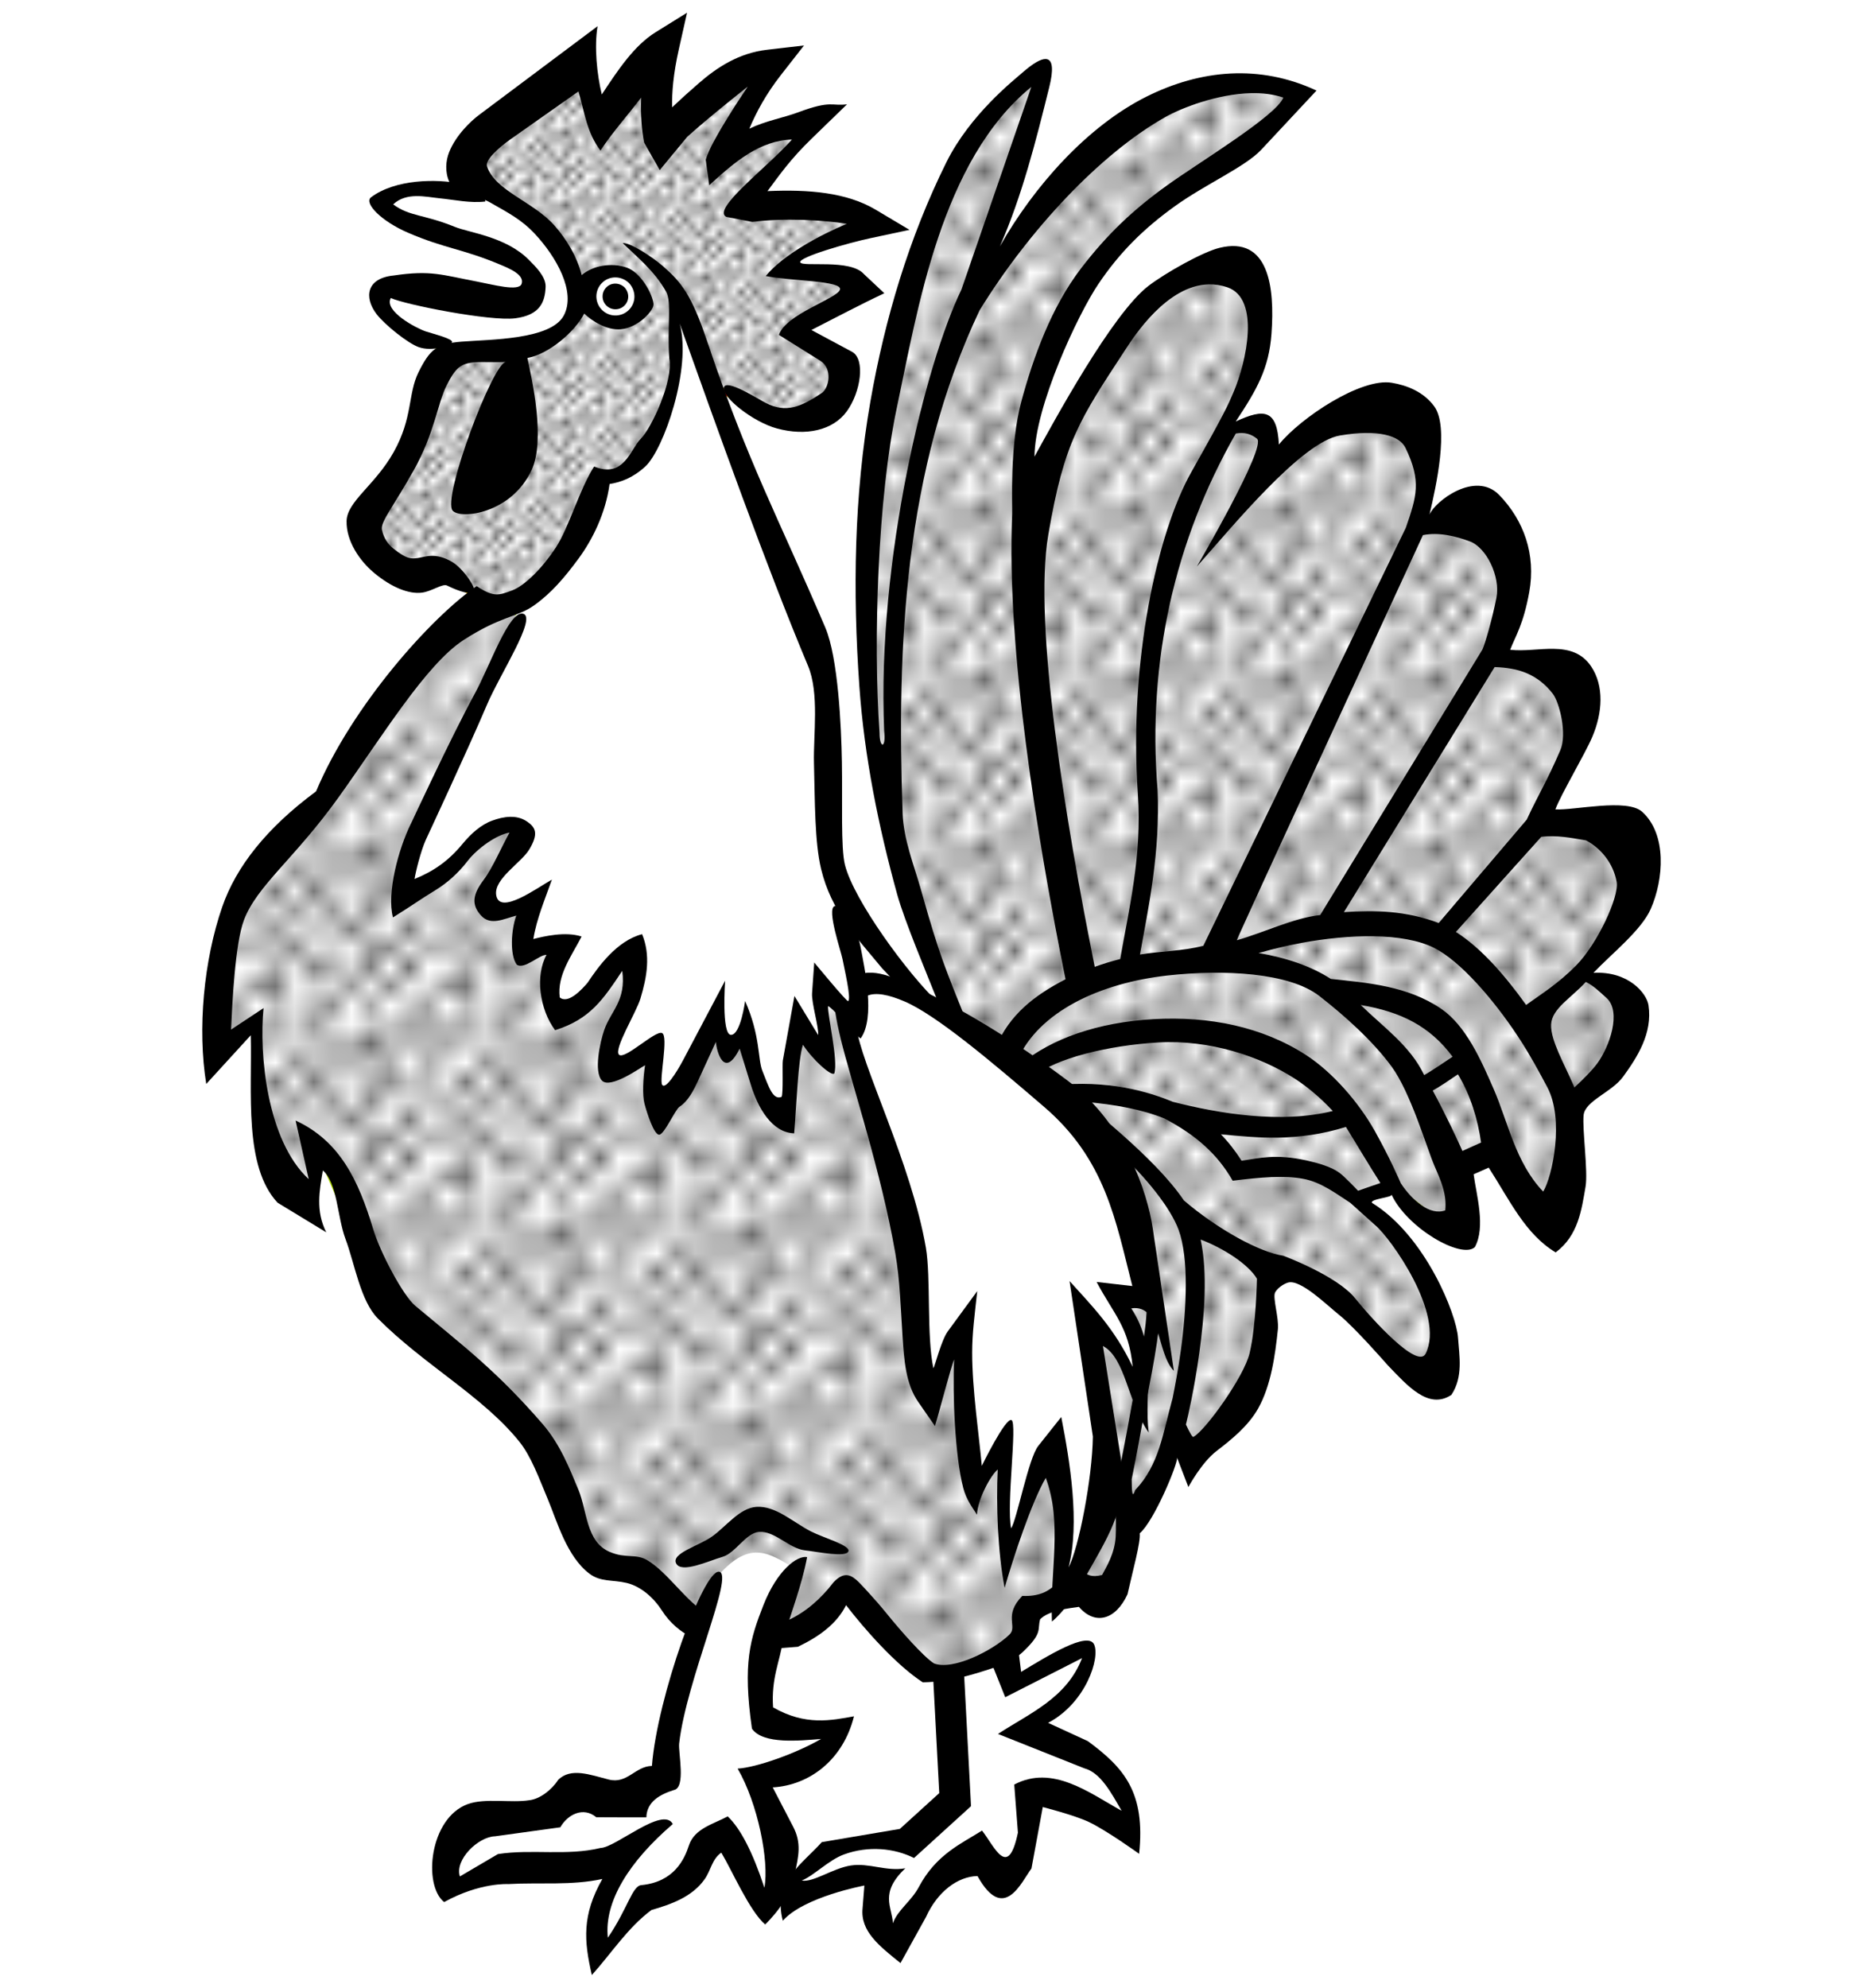 <?xml version="1.0" encoding="UTF-8" standalone="no"?>
<!-- Created with Inkscape (http://www.inkscape.org/) -->

<svg
   xmlns:dc="http://purl.org/dc/elements/1.1/"
   xmlns:cc="http://creativecommons.org/ns#"
   xmlns:rdf="http://www.w3.org/1999/02/22-rdf-syntax-ns#"
   xmlns:svg="http://www.w3.org/2000/svg"
   xmlns="http://www.w3.org/2000/svg"
   xmlns:xlink="http://www.w3.org/1999/xlink"
   xmlns:sodipodi="http://sodipodi.sourceforge.net/DTD/sodipodi-0.dtd"
   xmlns:inkscape="http://www.inkscape.org/namespaces/inkscape"
   width="30mm"
   height="32mm"
   viewBox="0 0 106.299 113.386"
   id="svg2"
   version="1.1"
   inkscape:version="0.91 r13725"
   sodipodi:docname="Hahn2-lineart.svg">
  <title
     id="title4136">cock - lineart</title>
  <defs
     id="defs4">
    <pattern
       inkscape:collect="always"
       xlink:href="#Polkadots-large"
       id="pattern6712"
       patternTransform="matrix(0.861,0,0,0.967,14.142,-1.937)" />
    <pattern
       inkscape:collect="always"
       xlink:href="#Polkadots-large"
       id="pattern6616"
       patternTransform="matrix(0.4,0,0,0.413,7.998,2.819)" />
    <pattern
       inkscape:collect="always"
       xlink:href="#Polkadots-large"
       id="pattern6520"
       patternTransform="matrix(1.088,0,0,1.088,7.998,2.819)" />
    <pattern
       inkscape:stockid="Polka dots, large"
       id="Polkadots-large"
       patternTransform="translate(0,0) scale(10,10)"
       height="10"
       width="10"
       patternUnits="userSpaceOnUse"
       inkscape:collect="always">
      <circle
         id="circle6210"
         r="0.45"
         cy="0.810"
         cx="2.567"
         style="fill:black;stroke:none" />
      <circle
         id="circle6212"
         r="0.45"
         cy="2.33"
         cx="3.048"
         style="fill:black;stroke:none" />
      <circle
         id="circle6214"
         r="0.45"
         cy="2.415"
         cx="4.418"
         style="fill:black;stroke:none" />
      <circle
         id="circle6216"
         r="0.45"
         cy="3.029"
         cx="1.844"
         style="fill:black;stroke:none" />
      <circle
         id="circle6218"
         r="0.45"
         cy="1.363"
         cx="6.08"
         style="fill:black;stroke:none" />
      <circle
         id="circle6220"
         r="0.45"
         cy="4.413"
         cx="5.819"
         style="fill:black;stroke:none" />
      <circle
         id="circle6222"
         r="0.45"
         cy="4.048"
         cx="4.305"
         style="fill:black;stroke:none" />
      <circle
         id="circle6224"
         r="0.45"
         cy="3.045"
         cx="5.541"
         style="fill:black;stroke:none" />
      <circle
         id="circle6226"
         r="0.45"
         cy="5.527"
         cx="4.785"
         style="fill:black;stroke:none" />
      <circle
         id="circle6228"
         r="0.45"
         cy="5.184"
         cx="2.667"
         style="fill:black;stroke:none" />
      <circle
         id="circle6230"
         r="0.45"
         cy="1.448"
         cx="7.965"
         style="fill:black;stroke:none" />
      <circle
         id="circle6232"
         r="0.45"
         cy="5.049"
         cx="7.047"
         style="fill:black;stroke:none" />
      <circle
         id="circle6234"
         r="0.45"
         cy="0.895"
         cx="4.340"
         style="fill:black;stroke:none" />
      <circle
         id="circle6236"
         r="0.45"
         cy="0.340"
         cx="7.125"
         style="fill:black;stroke:none" />
      <circle
         id="circle6238"
         r="0.45"
         cy="1.049"
         cx="9.553"
         style="fill:black;stroke:none" />
      <circle
         id="circle6240"
         r="0.45"
         cy="2.689"
         cx="7.006"
         style="fill:black;stroke:none" />
      <circle
         id="circle6242"
         r="0.45"
         cy="2.689"
         cx="8.909"
         style="fill:black;stroke:none" />
      <circle
         id="circle6244"
         r="0.45"
         cy="4.407"
         cx="9.315"
         style="fill:black;stroke:none" />
      <circle
         id="circle6246"
         r="0.45"
         cy="3.870"
         cx="7.820"
         style="fill:black;stroke:none" />
      <circle
         id="circle6248"
         r="0.45"
         cy="5.948"
         cx="8.270"
         style="fill:black;stroke:none" />
      <circle
         id="circle6250"
         r="0.45"
         cy="7.428"
         cx="7.973"
         style="fill:black;stroke:none" />
      <circle
         id="circle6252"
         r="0.45"
         cy="8.072"
         cx="9.342"
         style="fill:black;stroke:none" />
      <circle
         id="circle6254"
         r="0.45"
         cy="9.315"
         cx="8.206"
         style="fill:black;stroke:none" />
      <circle
         id="circle6256"
         r="0.45"
         cy="9.475"
         cx="9.682"
         style="fill:black;stroke:none" />
      <circle
         id="circle6258"
         r="0.45"
         cy="6.186"
         cx="9.688"
         style="fill:black;stroke:none" />
      <circle
         id="circle6260"
         r="0.45"
         cy="6.296"
         cx="3.379"
         style="fill:black;stroke:none" />
      <circle
         id="circle6262"
         r="0.45"
         cy="8.204"
         cx="2.871"
         style="fill:black;stroke:none" />
      <circle
         id="circle6264"
         r="0.45"
         cy="8.719"
         cx="4.59"
         style="fill:black;stroke:none" />
      <circle
         id="circle6266"
         r="0.45"
         cy="9.671"
         cx="3.181"
         style="fill:black;stroke:none" />
      <circle
         id="circle6268"
         r="0.45"
         cy="7.315"
         cx="5.734"
         style="fill:black;stroke:none" />
      <circle
         id="circle6270"
         r="0.45"
         cy="6.513"
         cx="6.707"
         style="fill:black;stroke:none" />
      <circle
         id="circle6272"
         r="0.45"
         cy="9.670"
         cx="5.730"
         style="fill:black;stroke:none" />
      <circle
         id="circle6274"
         r="0.45"
         cy="8.373"
         cx="6.535"
         style="fill:black;stroke:none" />
      <circle
         id="circle6276"
         r="0.45"
         cy="7.154"
         cx="4.37"
         style="fill:black;stroke:none" />
      <circle
         id="circle6278"
         r="0.45"
         cy="7.25"
         cx="0.622"
         style="fill:black;stroke:none" />
      <circle
         id="circle6280"
         r="0.45"
         cy="5.679"
         cx="0.831"
         style="fill:black;stroke:none" />
      <circle
         id="circle6282"
         r="0.45"
         cy="8.519"
         cx="1.257"
         style="fill:black;stroke:none" />
      <circle
         id="circle6284"
         r="0.45"
         cy="6.877"
         cx="1.989"
         style="fill:black;stroke:none" />
      <circle
         id="circle6286"
         r="0.45"
         cy="3.181"
         cx="0.374"
         style="fill:black;stroke:none" />
      <circle
         id="circle6288"
         r="0.45"
         cy="1.664"
         cx="1.166"
         style="fill:black;stroke:none" />
      <circle
         id="circle6290"
         r="0.45"
         cy="0.093"
         cx="1.151"
         style="fill:black;stroke:none" />
      <circle
         id="circle6292"
         r="0.45"
         cy="10.093"
         cx="1.151"
         style="fill:black;stroke:none" />
      <circle
         id="circle6294"
         r="0.45"
         cy="4.451"
         cx="1.302"
         style="fill:black;stroke:none" />
      <circle
         id="circle6296"
         r="0.45"
         cy="3.763"
         cx="3.047"
         style="fill:black;stroke:none" />
    </pattern>
  </defs>
  <sodipodi:namedview
     id="base"
     pagecolor="#ffffff"
     bordercolor="#666666"
     borderopacity="1.0"
     inkscape:pageopacity="0.0"
     inkscape:pageshadow="2"
     inkscape:zoom="2"
     inkscape:cx="-54.43928"
     inkscape:cy="52.633694"
     inkscape:document-units="mm"
     inkscape:current-layer="layer1"
     showgrid="false"
     inkscape:window-width="2560"
     inkscape:window-height="1331"
     inkscape:window-x="0"
     inkscape:window-y="0"
     inkscape:window-maximized="1"
     borderlayer="true"
     inkscape:snap-global="false"
     fit-margin-top="1"
     fit-margin-right="1"
     fit-margin-bottom="1"
     fit-margin-left="1"
     showguides="false" />
  <g
     inkscape:groupmode="layer"
     id="layer1"
     inkscape:label="Ebene 3"
     transform="translate(-13.5,-0.401)">
    <path
       style="fill:#ffffff;fill-rule:evenodd;stroke:#ff9d00;stroke-width:0.291;stroke-linecap:butt;stroke-linejoin:miter;stroke-miterlimit:4;stroke-dasharray:none;stroke-opacity:1"
       d="m 67.483,95.772 0.177,7.336 -2.21,2.475 c -1.65,-0.538 -3.3,-0.283 -4.95,0.354 -1.015,0.84 -2.075,1.671 -1.945,2.74 1.738,-1.007 3.477,-1.497 5.215,-1.326 -0.765,1.973 0.025,2.91 0.619,3.977 1.098,-1.942 2.125,-3.907 4.596,-5.392 l 1.591,1.945 1.149,-1.326 c 0.455,-1.172 0.446,-2.576 0.442,-3.977 1.793,-0.141 3.809,1.054 5.834,2.298 0.744,-0.793 -0.416,-2.221 -0.972,-3.447 l -5.127,-2.386 2.21,-1.503 c 1.232,-1.09 1.83,-2.18 1.414,-3.27 l -4.508,2.121 -0.177,-1.768 z"
       id="path5029"
       inkscape:connector-curvature="0"
       sodipodi:nodetypes="ccccccccccccccccccc" />
    <path
       style="color:#000000;font-style:normal;font-variant:normal;font-weight:normal;font-stretch:normal;font-size:medium;line-height:normal;font-family:sans-serif;text-indent:0;text-align:start;text-decoration:none;text-decoration-line:none;text-decoration-style:solid;text-decoration-color:#000000;letter-spacing:normal;word-spacing:normal;text-transform:none;direction:ltr;block-progression:tb;writing-mode:lr-tb;baseline-shift:baseline;text-anchor:start;white-space:normal;clip-rule:nonzero;display:inline;overflow:visible;visibility:visible;opacity:1;isolation:auto;mix-blend-mode:normal;color-interpolation:sRGB;color-interpolation-filters:linearRGB;solid-color:#000000;solid-opacity:1;fill:#000000;fill-opacity:1;fill-rule:evenodd;stroke:none;stroke-width:1.772;stroke-linecap:butt;stroke-linejoin:miter;stroke-miterlimit:4;stroke-dasharray:none;stroke-dashoffset:0;stroke-opacity:1;color-rendering:auto;image-rendering:auto;shape-rendering:auto;text-rendering:auto;enable-background:accumulate"
       d="m 71.763,95.77 -0.193,-1.543 -1.645,0.658 0.932,2.33 4.383,-2.232 c -0.878,2.285 -2.981,3.139 -4.799,4.326 l 4.922,1.959 c 0.934,0.251 1.523,1.366 2.135,2.424 -1.852,-1.024 -3.935,-2.649 -6.127,-1.496 l 0.209,2.744 c -0.563,2.699 -1.326,0.806 -2.047,-0.119 -1.16,0.737 -2.616,1.349 -3.609,3.224 -0.422,0.797 -1.215,1.314 -1.475,2.062 -0.057,-0.957 -0.777,-1.716 0.705,-3.135 -1.091,0.193 -2.057,-0.318 -3.102,-0.16 -1.036,0.157 -2.153,0.984 -2.806,0.86 0.691,-0.277 1.529,-1.165 2.401,-1.486 1.403,-0.516 2.894,-0.36 4.005,0.2 l 3.252,-2.957 -0.396,-7.545 -1.77,0.094 0.354,6.705 -2.248,2.043 -4.453,0.754 c -1.144,1.275 -2.806,2.267 -2.225,4.482 1.221,-1.373 4.654,-2.006 4.654,-2.006 l -0.104,1.309 c -0.126,1.308 0.957,2.141 2.164,3.115 l 1.457,-2.633 c 0.651,-1.434 1.8,-2.309 2.938,-2.332 1.511,2.724 2.513,0.314 3.078,-0.43 l 0.646,-3.506 c 0,0 1.78,0.455 2.607,0.842 1.032,0.483 2.891,1.826 2.891,1.826 0.365,-3.506 -0.855,-4.901 -2.928,-6.428 l -2.266,-1.043 c 2.153,-1.129 2.986,-3.718 2.622,-4.476 -0.364,-0.758 -2.635,0.646 -4.163,1.57 z"
       id="path5021"
       inkscape:connector-curvature="0"
       sodipodi:nodetypes="cccccccccccsccscscccccccccccccccsccccc" />
    <path
       style="fill:#ffffff;fill-rule:evenodd;stroke:#aad400;stroke-width:0.291;stroke-linecap:butt;stroke-linejoin:miter;stroke-miterlimit:4;stroke-dasharray:none;stroke-opacity:1"
       d="m 51.927,17.46 c 0.594,3.663 -0.288,4.375 -0.53,6.364 -0.66,1.931 -1.514,3.64 -3.801,3.712 l -2.475,5.568 -6.541,3.27 -7.336,10.43 -5.038,6.452 -0.53,7.425 2.386,-1.856 c 0.035,4.222 0.319,7.003 1.061,8.397 l 1.945,2.121 0.53,-3.536 c 1.449,1.403 2.35,2.988 2.386,4.861 l 1.945,5.038 c 3.103,2.362 6.728,3.993 8.75,7.867 l 2.475,5.834 2.828,0.795 4.419,3.447 4.243,0.177 2.917,-2.652 4.419,4.508 2.563,-0.088 c 2.933,-0.864 4.313,-1.935 3.712,-3.27 2.835,-1.5 3.242,-0.918 4.596,-1.149 l 0.972,-3.977 2.74,-4.861 1.061,1.149 3.005,-3.801 c 1.001,-1.968 1.26,-4.491 1.326,-7.159 1.326,0.377 2.652,0.579 3.977,1.856 l 5.127,5.215 1.061,-2.563 -2.475,-5.834 -2.828,-2.386 2.21,-0.707 3.889,3.005 -0.265,-4.508 2.652,-0.354 2.74,4.596 c 0.681,-2.063 1.434,-3.408 0.972,-7.071 l 3.005,-3.094 -0.088,-3.712 -2.121,-1.061 c 2.37,-2.127 3.21,-4.445 3.712,-6.806 -2.003,-2.574 -4.007,-1.774 -6.01,-1.945 1.085,-2.244 2.595,-4.428 2.121,-6.894 -0.561,-2.66 -3.21,-1.84 -5.038,-2.386 1.379,-2.06 0.617,-4.807 0.354,-7.336 L 94.176,30.187 c 1.215,-3.496 0.419,-4.31 0.354,-6.099 -3.355,-1.7 -5.977,0.084 -8.397,2.828 l -0.53,-2.121 -2.121,0 1.945,-5.745 c 0.003,-3.024 -0.863,-3.616 -2.033,-3.359 -4.029,0.043 -4.534,2.649 -6.187,4.419 -3.062,3.43 -4.046,6.399 -5.038,9.369 -0.379,-0.954 -0.575,-2.427 0.442,-7.336 l 3.094,-6.187 c 2.135,-2.882 5.18,-5.037 8.485,-6.983 L 87.724,5.615 82.774,5.174 C 77.399,6.548 73.135,11.258 69.162,16.841 L 72.786,4.466 c -2.843,2.038 -4.15,4.269 -5.127,6.541 -2.492,4.557 -3.053,8.837 -3.977,13.17 L 62.71,38.231 c 0.76,6.392 1.867,12.161 3.801,16.44 l 1.414,4.066 -4.154,-3.712 c -1.704,-1.712 -2.715,-3.886 -3.005,-6.541 l 0,-9.369 z"
       id="path5025"
       inkscape:connector-curvature="0"
       sodipodi:nodetypes="ccccccccccccccccccccccccccccccccccccccccccccccccccccccccccccccccccccccccc" />
    <path
       style="fill:url(#pattern6712);fill-opacity:1;fill-rule:evenodd;stroke:#aad400;stroke-width:0.291;stroke-linecap:butt;stroke-linejoin:miter;stroke-miterlimit:4;stroke-dasharray:none;stroke-opacity:1"
       d="m 67.875,58.331 c -2.516,-5.991 -3.573,-10.685 -4.625,-15.375 -0.625,-6.833 -0.417,-13.333 0.625,-19.5 0.249,-5.285 2.853,-10.373 5,-15.5 l 4,-3.75 c -0.186,3.984 -2.374,8.468 -3.75,12.75 l 7.125,-8.625 c 1.869,-1.235 3.561,-2.568 6.875,-3 1.608,-0.414 3.055,-0.026 4.5,0.375 -1.021,1.569 -2.629,2.747 -4.125,4 -3.29,1.477 -5.19,3.55 -7.375,5.5 -4.761,6.606 -3.743,10.115 -4.125,14.375 l 4.625,-8.875 4.125,-4.5 c 1.188,-0.622 2.363,-1.299 3.875,-0.625 0.947,1.946 0.683,3.2 0.5,4.5 l -1.75,4.75 2.125,-0.125 0.375,1.875 5.625,-3.375 c 1.675,-0.47 2.866,0.097 3.375,2.125 -0.084,1.956 -0.133,4.155 -0.375,5 1.624,-0.615 3.077,-0.957 3.875,-0.25 2.817,2.976 1.208,5.375 0.375,7.875 1.627,0.185 3.215,0.052 5,1.5 0.686,1.509 -0.396,2.765 -0.75,4.125 l -1.5,3.75 c 1.583,0.273 3.167,-0.626 4.75,1.125 1.063,1.247 0.651,2.284 0.625,3.375 l -3.25,4.375 c 1.383,-0.05 2.197,0.469 2.75,1.25 0.699,2.924 -0.492,3.012 -1,4.125 l -2.25,1.75 -0.75,7.375 -3.25,-4.5 -2.375,0.875 0.5,3.625 c -0.948,-0.103 -1.713,0.401 -3.125,-1.25 l -1.25,-1.375 -1.75,0.75 3.25,3.5 c 1.282,2.633 1.623,4.862 1.75,7 l -1.875,-0.75 -4.375,-4.25 -4.125,-1.875 c 0.238,3.321 -0.197,5.97 -1.125,8.125 l -3.25,3.125 -0.812,-1.188 -2.562,5.062 -1,3.875 -2.625,-0.625 2.125,-4.875 c 0.063,-3.086 -0.072,-6.337 -1,-10.25 1.125,0.35 2.25,2.433 2.875,3.938 0.426,-1.416 0.306,-2.512 -1.062,-5.312 0.761,-0.08 1.812,-0.375 1.812,-0.375 l -2.625,-8.375 z"
       id="path6620"
       inkscape:connector-curvature="0"
       sodipodi:nodetypes="cccccccccccccccccccccccccccccccccccccccccccccccccccccccccc" />
    <path
       style="fill:url(#pattern6520);fill-opacity:1;fill-rule:evenodd;stroke:#aad400;stroke-width:0.291;stroke-linecap:butt;stroke-linejoin:miter;stroke-miterlimit:4;stroke-dasharray:none;stroke-opacity:1"
       d="m 42.748,34.368 -5.75,3.875 -5.125,7.875 -5.375,6.5 -0.875,8.125 2.5,-2 c -0.226,6.063 1.199,8.951 3.125,10.875 l 0.375,-3.75 3.375,7.875 9.125,8.625 3,7.312 3.375,0.562 2.5,3 5.75,0.625 3.25,-2.75 4.375,4.625 c 1.867,0.064 3.802,-0.246 6,-2 l -0.125,-1.875 1.688,-0.375 c 0.044,-2.792 0.497,-5.583 -0.438,-8.375 l -2.625,6.062 -0.125,-6.375 -1.625,2.688 -0.75,-9.125 -2,3.75 -1.625,-12.125 -3.125,-10 -1.375,-1.375 0.5,4.125 -1.75,-1.75 -0.875,5.5 c -1.331,-1.113 -1.639,-3.078 -2,-5 -1.003,0.762 -1.552,-0.069 -2.25,-0.375 l -2.875,4.875 -0.375,-3.625 -2.375,1.25 0.375,-2.75 c 1.667,-2.659 0.82,-3.055 1,-4.375 -1.375,1.583 -2.75,3.258 -4.125,3.875 -0.895,-0.896 -0.457,-2.533 0.125,-4.25 l -2.125,0.625 0.125,-2.875 c -0.833,0.503 -1.667,0.895 -2.5,0.25 0.402,-1.229 0.684,-2.413 2.375,-4.125 l -1.125,-0.75 c -2.426,1.991 -4.873,4.008 -6,4.375 0.249,-1.853 0.878,-3.897 2.125,-6.25 l 4.625,-9.625 z"
       id="path5039"
       inkscape:connector-curvature="0"
       sodipodi:nodetypes="ccccccccccccccccccccccccccccccccccccccccccccccccc" />
    <path
       style="fill:#ffffff;fill-rule:evenodd;stroke:#ffcc00;stroke-width:0.291;stroke-linecap:butt;stroke-linejoin:miter;stroke-miterlimit:4;stroke-dasharray:none;stroke-opacity:1"
       d="m 39.11,20.553 c -1.481,3.465 -2.271,7.506 -5.038,9.899 0.556,1.745 1.42,2.875 2.917,2.74 1.444,-0.19 2.887,0.547 4.331,1.768 1.09,0.288 2.18,-0.549 3.27,-1.414 1.047,-1.816 2.708,-2.099 2.917,-6.01 0.74,-0.021 1.423,0.3 2.386,-1.061 1.38,-1.722 1.915,-3.612 2.121,-5.568 0.105,-1.267 -0.057,-2.534 -0.177,-3.801 l 2.21,5.127 c 1.417,0.786 2.582,2.247 4.861,2.386 1.328,-0.662 3.139,-0.704 2.917,-3.359 l -2.917,-1.856 4.154,-2.563 C 61.952,16.383 60.426,16.097 57.937,15.869 c 1.827,-1.678 3.653,-2.109 5.48,-2.917 -2.619,-1.306 -5.038,-1.207 -7.425,-0.884 1.355,-1.679 1.588,-1.675 4.066,-5.038 l -5.303,2.033 2.563,-5.303 -5.834,4.596 -0.53,-4.596 -3.359,3.27 -0.884,-2.917 -6.718,4.685 0.442,1.679 4.508,3.359 c 0.689,1.049 1.225,2.252 1.679,3.536 -0.741,2.514 -1.987,2.499 -3.182,2.74 z"
       id="path5031"
       inkscape:connector-curvature="0"
       sodipodi:nodetypes="cccccccccccccccccccccccccccccc" />
    <path
       style="fill:url(#pattern6616);fill-opacity:1;fill-rule:evenodd;stroke:#ff0000;stroke-width:0.291;stroke-linecap:butt;stroke-linejoin:miter;stroke-miterlimit:4;stroke-dasharray:none;stroke-opacity:1"
       d="m 38.81,20.806 -2,5.687 -2.625,4.25 2.688,2.562 2,-0.375 2.812,2.125 2.75,-1.188 c 1.728,-1.55 2.43,-3.954 3.187,-6.312 0.854,0.405 1.708,-0.324 2.562,-0.875 0.744,-1.488 1.459,-3.02 1.875,-5 l -0.062,-4.75 2.187,5.75 1.5,0.312 2.5,1.562 2.625,-0.875 0.75,-2.75 -2.75,-1.688 4.375,-2.312 -2.625,-1 -2.625,-0.062 c 1.508,-1.498 3.517,-2.246 5.687,-2.75 -2.431,-0.709 -4.845,-1.541 -7.437,-1.125 l 4,-4.625 -5.5,1.687 2.875,-5 C 54.399,4.692 52.982,6.685 51.248,8.431 l 0,-5.187 -3.438,4.125 -1.562,-3.375 -6.375,5.687 2.375,2.187 c 1.541,0.5 2.49,1.593 3.375,2.75 l 0.812,3.187 c -0.228,0.672 -0.749,2 -2.437,2.438 z"
       id="path6524"
       inkscape:connector-curvature="0"
       sodipodi:nodetypes="ccccccccccccccccccccccccccccccccccc" />
    <path
       style="color:#000000;font-style:normal;font-variant:normal;font-weight:normal;font-stretch:normal;font-size:medium;line-height:normal;font-family:sans-serif;text-indent:0;text-align:start;text-decoration:none;text-decoration-line:none;text-decoration-style:solid;text-decoration-color:#000000;letter-spacing:normal;word-spacing:normal;text-transform:none;direction:ltr;block-progression:tb;writing-mode:lr-tb;baseline-shift:baseline;text-anchor:start;white-space:normal;clip-rule:nonzero;display:inline;overflow:visible;visibility:visible;opacity:1;isolation:auto;mix-blend-mode:normal;color-interpolation:sRGB;color-interpolation-filters:linearRGB;solid-color:#000000;solid-opacity:1;fill:#000000;fill-opacity:1;fill-rule:evenodd;stroke:none;stroke-width:1.772;stroke-linecap:butt;stroke-linejoin:miter;stroke-miterlimit:4;stroke-dasharray:none;stroke-dashoffset:0;stroke-opacity:1;color-rendering:auto;image-rendering:auto;shape-rendering:auto;text-rendering:auto;enable-background:accumulate"
       d="m 63.013,55.887 c -0.621,0.038 -1.155,0.264 -1.531,0.596 -0.376,0.332 -0.612,0.717 -0.004,3.211 0.608,2.494 2.298,7.534 3.104,12.176 0.27,1.557 0.313,3.198 0.41,4.672 0.097,1.474 0.183,2.795 0.902,3.832 l 0.951,1.371 c 0.21,-0.651 0.907,-3.366 1.099,-3.799 -0.102,1.952 0.044,5.516 0.516,7.326 0.177,0.678 0.495,1.073 0.783,1.529 0.052,-0.91 0.786,-2.246 1.186,-2.578 -0.099,2.009 9.9e-4,4.734 0.393,6.75 0.502,-1.727 1.513,-4.827 2.348,-6.272 0.961,2.611 0.232,5.27 0.351,8.196 0.609,-0.498 1.305,-1.446 1.81,-2.364 1.073,-1.952 2.257,-3.632 2.28,-5.96 l -1.181,-7.396 c 1.314,0.715 1.409,3.25 2.614,4.94 -0.298,-2.264 0.553,-4.759 -0.997,-7.083 1.733,-0.262 1.445,2.581 2.433,3.562 L 79.271,70.453 C 78.972,68.439 77.694,64.496 74.404,62.034 71.154,59.603 68.229,57.811 65.054,56.411 64.298,56.077 63.631,55.85 63.013,55.887 Z m 2.1,1.639 c 1.823,0.788 4.903,3.386 7.963,6.014 3.505,3.009 4.077,6.47 5.033,10.22 l -2.038,-0.233 c 0.974,1.842 1.843,2.564 2.057,4.841 -1.038,-2.197 -2.336,-3.488 -3.601,-4.893 l 1.33,8.867 c -0.03,2.37 -0.811,6.394 -1.389,7.468 0.662,-2.507 0.077,-6.074 -0.415,-8.581 l -1.311,1.65 c -0.563,0.709 -1.215,4.194 -1.55,4.704 -0.28,-1.377 0.364,-5.998 0.025,-6.176 -0.339,-0.179 -1.697,2.61 -1.697,2.61 -0.155,-1.716 -0.553,-4.382 -0.55,-6.469 0.002,-1.113 0.135,-2.086 0.29,-3.5 l -1.682,2.298 c -0.367,0.502 -0.734,1.979 -0.82,2.104 C 66.363,76.635 66.62,73.262 66.328,71.567 65.494,66.728 62.572,61.003 62.371,58.984 c -0.201,-2.019 0.919,-2.245 2.742,-1.457 z"
       id="path4328"
       inkscape:connector-curvature="0"
       sodipodi:nodetypes="ssssssccscccccscccccsssssscccccccsczcscscsss" />
    <path
       style="fill:#ffffff;fill-rule:evenodd;stroke:none;stroke-width:0.291;stroke-linecap:butt;stroke-linejoin:miter;stroke-miterlimit:4;stroke-dasharray:none;stroke-opacity:1"
       d="m 47.596,27.536 c -0.925,2.204 -0.536,3.656 -4.508,7.601 -2.344,5.564 -5.332,10.639 -6.629,16.308 l 2.652,-1.547 2.917,-2.563 c 0.989,0.164 1.918,0.354 1.061,1.326 l -1.856,2.652 0.619,1.149 2.033,-0.53 -0.442,2.917 2.21,-0.619 c -1.027,1.599 -0.887,2.658 -0.265,4.022 1.355,-0.047 2.867,-2.119 4.331,-3.58 -0.157,1.149 0.085,2.298 -0.707,3.447 l -0.884,3.005 c 0.833,0.165 1.701,0.008 2.652,-0.884 0.053,1.118 -0.536,2.796 0.354,3.182 1.185,-0.481 2.19,-3.121 3.27,-4.861 l 0.53,1.591 1.237,-0.795 c 0.303,1.764 0.274,3.657 2.033,4.861 0.559,-1.269 0.589,-3.594 0.884,-5.392 l 1.679,2.033 -0.442,-4.596 2.121,2.74 c 0.523,-2.837 -0.803,-5.488 -1.326,-8.22 l -0.707,-12.286 -8.397,-21.655 0,3.977 c -0.151,1.882 -0.71,3.356 -1.326,4.773 -0.654,1.529 -1.734,2.064 -3.094,1.945 z"
       id="path6522"
       inkscape:connector-curvature="0"
       sodipodi:nodetypes="ccccccccccccccccccccccccccccccc" />
    <path
       style="color:#000000;font-style:normal;font-variant:normal;font-weight:normal;font-stretch:normal;font-size:medium;line-height:normal;font-family:sans-serif;text-indent:0;text-align:start;text-decoration:none;text-decoration-line:none;text-decoration-style:solid;text-decoration-color:#000000;letter-spacing:normal;word-spacing:normal;text-transform:none;direction:ltr;block-progression:tb;writing-mode:lr-tb;baseline-shift:baseline;text-anchor:start;white-space:normal;clip-rule:nonzero;display:inline;overflow:visible;visibility:visible;opacity:1;isolation:auto;mix-blend-mode:normal;color-interpolation:sRGB;color-interpolation-filters:linearRGB;solid-color:#000000;solid-opacity:1;fill:#000000;fill-opacity:1;fill-rule:evenodd;stroke:none;stroke-width:2.126;stroke-linecap:butt;stroke-linejoin:miter;stroke-miterlimit:4;stroke-dasharray:none;stroke-dashoffset:0;stroke-opacity:1;color-rendering:auto;image-rendering:auto;shape-rendering:auto;text-rendering:auto;enable-background:accumulate"
       d="M 73.162,3.766 C 72.892,3.76 72.453,3.999 71.789,4.585 71.349,4.973 68.853,6.935 67.503,9.649 65.37,13.94 63.985,18.605 63.166,23.286 c -0.939,5.369 -1.014,10.874 -0.633,16.258 0.285,4.035 1.093,8.016 2.158,11.875 0.414,1.498 1.688,4.526 2.352,6.189 -1.749,-1.654 -4.823,-5.849 -5.332,-7.871 -0.244,-0.969 -0.136,-3.606 -0.174,-5.871 -0.034,-2.022 -0.216,-5.954 -0.949,-7.672 -2.697,-6.32 -4.414,-9.39 -6.77,-16.42 l 0.021,0.066 c -0.887,-2.639 -1.471,-3.342 -2.494,-4.24 -0.626,-0.55 -1.898,-1.375 -2.316,-1.332 0.814,0.787 1.806,1.577 2.48,2.773 0.325,0.577 0.054,2.09 0.178,3.805 0.243,1.288 -1.021,3.982 -1.623,4.58 -0.602,0.598 -0.946,2.281 -2.664,1.588 -0.844,1.307 -1.431,3.472 -2.186,4.621 -0.754,1.149 -1.753,2.171 -2.506,2.451 -0.753,0.28 -1.055,0.387 -2.012,-0.252 -2.582,1.767 -7.106,6.814 -9.162,11.709 -2.834,2.096 -4.564,4.303 -5.355,6.59 -1.055,3.05 -1.42,6.964 -0.91,10.1 l 2.539,-2.779 c 0.078,3.281 -0.403,7.481 1.529,9.551 l 2.777,1.689 c -0.615,-1.231 -0.388,-2.377 -0.193,-3.527 0.838,0.713 0.809,2.619 1.294,3.914 0.524,1.399 0.848,3.526 1.843,4.528 2.64,2.657 5.993,4.435 8.08,7.035 0.658,0.82 1.094,2.017 1.623,3.285 0.529,1.268 1.08,3.266 2.373,4.24 0.638,0.481 1.308,0.335 2.119,0.526 0.811,0.191 1.554,0.852 2.009,1.566 1.847,2.898 6.023,2.183 7.765,2.076 1.202,-0.576 2.21,-1.299 2.748,-2.373 1.082,1.405 2.859,3.413 4.375,4.4 0.845,-0.009 1.861,-0.161 2.9,-0.469 1.191,-0.352 2.181,-0.665 2.82,-1.271 1.152,-1.093 0.807,-1.269 0.979,-1.857 0.504,-0.515 1.703,-0.63 2.211,-0.707 0.911,1.061 2.09,0.765 2.773,-0.719 0.309,-1.379 0.756,-2.975 0.697,-3.475 0.821,-0.696 2.167,-3.941 2.133,-4.312 l 0.643,1.672 c 0,0 0.748,-1.395 1.6,-2.049 0.852,-0.654 1.821,-1.432 2.387,-2.443 0.728,-1.301 0.967,-3.023 1.121,-4.51 0.067,-0.647 -0.311,-1.804 -0.158,-2.1 0.109,-0.21 0.437,-0.473 0.734,-0.561 0.714,-0.211 2.228,1.293 2.902,1.828 0.878,0.696 2.768,2.861 2.768,2.861 l 0.018,0.02 0.018,0.02 c 1.107,1.147 2.305,2.542 3.617,1.678 0.682,-1.031 0.453,-2.212 0.379,-3.268 -0.094,-1.346 -1.868,-5.815 -4.902,-7.684 -0.159,-0.231 1.227,-0.311 1.105,-0.482 0.884,1.918 4.005,3.71 4.756,3.004 0.635,-1.149 0.083,-2.996 -0.068,-4.154 l 0.861,-0.381 c 1.196,1.856 2.085,3.799 3.82,4.836 1.289,-0.959 1.477,-2.427 1.705,-3.75 0.15,-0.871 -0.193,-3.26 -0.111,-4.078 0.082,-0.818 1.614,-1.308 2.258,-2.199 0.786,-1.087 1.689,-2.461 1.443,-4.074 -0.103,-0.679 -1.139,-1.953 -3.141,-1.846 1.029,-1.08 2.732,-2.424 3.268,-3.639 0.747,-1.695 0.934,-4.259 -0.486,-5.547 -0.864,-0.783 -3.872,-0.075 -4.953,-0.137 0.326,-0.874 1.67,-3.119 2.1,-4.121 0.602,-1.406 0.679,-2.925 -0.053,-4.025 -1.07,-1.609 -3.081,-0.769 -4.627,-0.961 0.309,-0.792 0.754,-1.438 1.09,-3.293 0.387,-2.141 -0.312,-4.084 -1.709,-5.529 -1.372,-1.419 -3.676,0.357 -3.984,1.115 0.38,-1.617 1.131,-5.009 0.27,-6.178 -0.609,-0.827 -1.545,-1.197 -2.424,-1.344 -1.751,-0.293 -5.189,1.986 -6.438,3.523 -0.106,-1.989 -0.808,-2.081 -2.463,-1.314 1.208,-1.822 1.893,-3.021 2.039,-4.998 0.199,-2.695 -0.166,-5.593 -2.963,-4.908 -0.961,0.235 -3.07,1.419 -4.049,2.166 -2.089,1.594 -5.44,7.811 -6.51,9.744 0.016,-2.859 2.472,-8.102 3.633,-9.828 1.233,-1.834 2.598,-3.174 4.354,-4.441 1.756,-1.267 4.034,-2.255 4.949,-3.234 L 88.617,5.567 C 85.383,4.058 82.018,4.369 78.933,5.905 75.548,7.59 72.5,11.017 70.552,14.452 71.813,11.579 72.601,8.471 73.373,5.354 73.593,4.465 73.611,3.776 73.162,3.766 Z M 72.347,5.358 68.355,16.925 c -2.032,4.166 -4.826,15.398 -4.406,25.16 0.122,1.02 -0.261,1.039 -0.264,0.121 C 63.313,36.943 63.583,28.793 64.666,23.684 65.867,18.016 67.201,9.55 72.347,5.358 Z M 84.882,5.716 c 0.643,-0.015 1.273,0.057 1.844,0.252 -0.428,1.06 -4.823,3.698 -6.684,5.041 -1.869,1.349 -3.357,2.737 -4.865,4.707 -1.678,2.191 -2.713,5.043 -3.396,7.564 -0.687,2.534 -0.506,5.916 -0.529,6.453 -0.337,7.748 1.453,18.638 3.045,26.527 -1.805,0.935 -3.189,2.021 -3.969,3.85 l 1.211,0.805 c 1.199,-2.814 4.746,-4.439 8.541,-4.865 3.28,-0.368 6.995,-0.164 8.703,1.168 1.454,1.133 3.052,2.563 4.127,4.033 1.072,1.466 2.008,4.649 2.416,5.6 0.408,0.951 0.73,1.662 0.638,2.593 -0.88,0.318 -1.895,-0.575 -2.537,-1.547 -0.025,-0.059 -0.605,-1.417 -1.496,-3.004 -0.911,-1.621 -2.409,-3.335 -3.893,-4.299 -2.508,-1.629 -5.554,-2.24 -8.723,-2.059 -3.169,0.181 -5.829,1.115 -7.566,2.562 l 0.789,0.674 c 1.18,-0.983 4.16,-1.74 7.064,-1.906 2.904,-0.166 5.801,0.78 7.814,2.088 0.581,0.378 1.392,1.017 2.129,1.822 -2.944,0.731 -6.448,0.16 -9.129,-0.525 -0.023,-0.009 -0.044,-0.02 -0.066,-0.029 -1.812,-0.737 -4.192,-1.259 -7.24,-0.854 l 0.941,0.933 c 0.417,0.59 1.189,2.272 2.112,4.1 1.239,2.454 2.718,5.328 2.771,7.23 0.044,1.567 -0.573,4.288 -0.957,6.455 -0.298,1.68 -0.548,2.848 -0.727,3.849 -0.179,1.001 -0.039,2.13 -0.091,3.116 -0.051,0.961 -0.54,1.747 -0.775,2.191 -1.196,0.317 -1.17,-0.711 -1.689,-0.541 -0.66,0.457 -0.946,1.831 -2.865,1.734 -1.094,1.117 -0.25,1.748 -0.734,2.207 -0.967,0.936 -3.269,2.067 -4.307,1.643 -0.595,-0.377 -1.915,-1.877 -2.672,-2.814 -0.757,-0.937 -1.609,-1.812 -1.609,-1.812 -0.394,-0.384 -0.808,-0.681 -1.447,0 -0.737,0.959 -1.586,1.695 -2.572,2.154 -1.571,0.09 -2.456,0.891 -4.627,-0.348 -1.197,-0.683 -2.257,-2.367 -3.426,-3.064 -0.657,-0.392 -1.23,-0.079 -2.152,-0.477 -1.352,-0.584 -1.28,-2.339 -1.777,-3.533 -0.498,-1.194 -1.037,-2.595 -2.043,-3.756 -2.624,-3.029 -4.433,-4.379 -7.271,-6.748 -0.689,-0.575 -1.996,-3.025 -2.402,-4.379 -0.823,-2.743 -1.893,-5.026 -4.426,-6.188 l 0.75,3.344 C 28.723,65.445 28.277,60.518 28.539,57.905 l -1.855,1.227 c 0.068,-1.47 0.219,-4.874 0.736,-6.25 0.731,-1.946 2.905,-3.521 5.393,-6.992 2.488,-3.471 4.998,-7.598 7.141,-8.982 2.143,-1.384 3.043,-1.28 4.023,-1.977 0.98,-0.696 1.741,-1.59 2.533,-2.666 0.792,-1.076 1.544,-2.577 1.771,-4.254 0.631,-0.102 1.312,-0.336 2.035,-0.996 1.048,-0.957 2.661,-5.6 1.967,-8.154 2.116,5.928 4.97,13.926 7.32,19.52 0.655,1.559 0.3,3.952 0.34,5.539 0.057,2.241 0.039,4.52 0.408,6.053 0.585,2.425 2.021,3.894 3.484,5.666 2.115,2.264 2.926,2.626 5.021,3.545 -1.474,-3.675 -1.74,-4.231 -2.805,-8.018 -0.402,-1.43 -0.996,-2.865 -1.049,-4.369 -0.332,-9.489 0.058,-19.554 4.393,-28.697 C 72.207,13.533 76.269,9.173 80.001,7.073 80.902,6.566 82.952,5.76 84.882,5.716 Z M 82.48,16.622 c 0.343,-0.006 0.696,0.045 1.059,0.17 1.876,0.647 1.085,4.244 0.348,5.969 -0.309,0.724 -0.459,1.109 -2.404,4.553 -1.945,3.444 -3.58,10.802 -3.059,18.377 0.245,3.567 -0.526,6.617 -1.006,9.416 -0.496,0.125 -0.98,0.274 -1.455,0.443 -1.65,-8.222 -3.52,-19.533 -2.65,-24.639 0.907,-5.323 1.78,-6.561 4.381,-10.539 0.523,-0.8 2.388,-3.705 4.787,-3.75 z m 11.211,9.322 c 0.929,1.896 0.632,2.808 0.021,4.564 l -11.553,23.844 c -1.206,0.306 -2.474,0.311 -3.615,0.498 0.486,-2.692 1.162,-5.834 1.004,-9.395 -0.14,-3.146 3.28e-4,-0.006 0,-0.01 -3.35e-4,-0.003 0.556,6.897 -0.002,-0.01 -0.591,-7.322 0.996,-14.236 4.465,-20.303 0.49,-0.091 0.887,0.027 1.213,0.297 0.564,0.466 -3.436,7.289 -3.436,7.289 2.028,-2.269 5.976,-7.114 8.172,-7.477 2.196,-0.362 3.392,0.01 3.731,0.701 z m 3.686,5.344 c 0.938,0.352 1.744,2.008 1.506,3.211 -0.255,1.29 -0.638,2.586 -0.799,2.953 l -9.256,15.145 c -1.563,0.18 -3.204,0.999 -4.758,1.439 -0.061,0.02 10.621,-23.111 10.621,-23.111 0.913,-0.18 1.877,0.06 2.686,0.363 z m 1.404,7.164 c 1.325,0.041 2.425,0.376 3.318,1.52 0.374,0.478 0.832,2.292 0.43,3.223 -0.796,1.841 -1.145,2.315 -1.918,3.961 l -5.021,5.896 c -1.891,-0.709 -3.59,-0.735 -5.41,-0.621 z m 5.215,9.887 c 0.875,0.462 1.556,1.326 1.746,2.363 0.156,0.853 -1.103,3.551 -2.311,4.771 -1.037,1.049 -2.004,1.642 -2.854,2.252 -1.174,-1.644 -2.536,-3.226 -4.006,-4.164 l 4.871,-5.424 c 0.854,-0.116 1.769,0.07 2.553,0.201 z m -12.105,5.469 c 1.331,0.022 2.545,0.218 3.428,0.658 1.498,0.748 3.392,2.937 4.785,5.045 0.696,1.054 1.254,2.103 1.678,2.898 0.993,1.864 0.287,5.117 -0.23,5.963 -1.588,-1.661 -1.988,-3.927 -2.834,-5.869 -0.718,-1.649 -1.58,-3.597 -2.984,-4.557 -1.913,-1.307 -4.209,-1.484 -6.299,-1.705 -1.112,-0.723 -2.541,-1.209 -4.125,-1.477 0.75,-0.208 1.562,-0.413 2.455,-0.578 1.349,-0.25 2.796,-0.401 4.127,-0.379 z m 12.094,2.605 c 0.45,0.23 0.711,0.492 1.186,0.92 0.868,0.795 0.149,2.782 -0.514,3.699 -0.309,0.427 -0.842,0.953 -1.324,1.4 -0.551,-1.306 -1.365,-2.667 -1.33,-3.584 0.035,-0.917 1.166,-1.531 1.982,-2.436 z m -12.844,1.316 c 2.303,0.387 3.955,1.217 5.24,2.951 -0.418,0.278 -1.266,0.856 -1.621,1.047 -0.795,-1.677 -2.328,-2.732 -3.619,-3.998 z m 5.547,3.953 c 0.729,1.204 1.133,2.589 1.32,3.893 l -1.064,0.479 c -0.252,-0.564 -0.917,-2.006 -1.695,-3.445 0.386,-0.206 1.037,-0.654 1.439,-0.926 z m -21.393,1.564 c 1.839,0.15 3.389,0.446 4.656,0.961 1.839,0.971 3.017,2.045 3.885,3.545 1.6,-0.2 2.933,-0.309 4,-0.113 1.061,0.186 1.947,0.889 2.711,1.375 l 1.43,1.285 c 0.842,0.694 3.987,5.058 2.869,7.316 -0.453,0.914 -3.047,-1.943 -4.039,-3.172 -1.036,-1.284 -4.088,-2.412 -4.088,-2.412 -1.346,-0.201 -3.724,-1.495 -5.668,-3.154 -0.864,-1.28 -2.221,-2.589 -3.498,-3.73 -0.844,-0.754 -1.651,-1.417 -2.258,-1.9 z m 15.002,1.441 c 0.65,1.045 1.283,2.135 1.967,3.197 -0.325,0.104 -0.854,0.294 -1.275,0.441 -0.249,-0.262 -0.52,-0.536 -0.807,-0.807 -0.291,-0.275 -0.698,-0.606 -2.146,-0.924 -1.759,-0.386 -2.67,-0.131 -3.695,0.02 -0.351,-0.561 -0.746,-1.063 -1.182,-1.512 2.106,0.206 4.337,0.444 7.139,-0.416 z m -15.104,-0.537 c 0.197,0.17 1.853,1.732 2.057,1.914 1.676,1.498 3.059,3.288 3.498,4.486 0.591,1.614 0.46,4.48 0.127,6.885 -0.145,1.046 -0.316,1.97 -0.469,2.723 -0.569,2.039 -0.758,3.791 -2.133,5.24 -0.181,0.554 -0.194,0.017 -0.201,-0.621 0.046,-0.228 0.313,-1.525 0.672,-3.549 0.389,-2.192 0.99,-4.753 0.941,-6.5 -0.064,-2.279 -1.366,-5.278 -2.629,-7.779 -0.273,-0.541 -1.604,-2.322 -1.863,-2.799 z m 6.811,6.957 c 1.314,0.498 2.717,1.404 3.215,2.234 0,0 -0.043,2.67 -0.42,4.254 -0.32,1.346 -2.527,4.405 -3.191,4.76 -0.052,0.093 -0.24,-0.263 -0.441,-0.695 0.118,-0.489 0.472,-1.985 0.762,-4.078 0.293,-2.115 0.488,-4.553 0.076,-6.475 z"
       id="path4239"
       inkscape:connector-curvature="0"
       sodipodi:nodetypes="sssssscsssccscscscssccscccccssssssscccssccccccsssccsccccsccccccscsscsscsscsscssccssscssscscssccccscscsssscccssssccsssccsscccccssscscccccscccsssssssccccssssscscsssccsscssccsssccsccscccssscscssssccccscsscccccscccccsssscsscssscsscccccccccccccccccssccsccccsscccccsscccssscccsccscc" />
    <path
       style="fill:#ffffff;fill-rule:evenodd;stroke:none;stroke-width:0.291;stroke-linecap:butt;stroke-linejoin:miter;stroke-miterlimit:4;stroke-dasharray:none;stroke-opacity:1"
       d="m 54.313,90.468 c -1.961,4.353 -3.215,8.281 -2.828,11.225 l -3.005,1.326 c -1.921,-0.614 -3.172,-0.057 -4.154,0.972 -2.488,-0.507 -3.574,0.154 -4.685,0.795 l -0.53,3.27 3.889,-1.061 5.922,-0.442 c -0.978,1.907 -2.213,3.9 -1.149,5.127 0.5,-0.352 1.1,-0.935 2.298,-2.917 1.687,-0.159 3.287,-0.84 4.508,-3.801 l 2.475,4.331 1.237,-3.624 -1.679,-3.889 c 2.247,-0.316 4.11,-1.016 4.95,-2.74 -2.298,0.436 -3.448,-0.046 -4.596,-0.53 -0.639,-2.887 0.666,-5.775 1.856,-8.662 -1.491,-0.879 -2.593,-1.678 -4.508,0.619 z"
       id="path5027"
       inkscape:connector-curvature="0"
       sodipodi:nodetypes="cccccccccccccccccc" />
    <path
       style="fill:#ffffff;fill-rule:evenodd;stroke:#ff6600;stroke-width:0.291;stroke-linecap:butt;stroke-linejoin:miter;stroke-miterlimit:4;stroke-dasharray:none;stroke-opacity:1"
       d="m 43.176,17.636 -7.999,-0.84 0.177,1.282 c 0.752,0.797 2.009,1.739 4.198,2.254 l 4.287,-0.221 c 0.903,-0.31 1.778,-0.815 2.563,-1.945 0.174,-2.645 -0.791,-3.015 -1.37,-4.154 -1.004,-1.28 -2.525,-2.25 -4.11,-3.182 l -4.773,0.486 -1.061,0.53 c 1.368,1.533 2.899,1.6 4.375,2.166 1.529,0.244 2.904,0.951 4.198,1.9 0.703,0.984 1.027,1.789 -0.486,1.724 z"
       id="path5033"
       inkscape:connector-curvature="0"
       sodipodi:nodetypes="ccccccccccccc" />
    <path
       style="fill:#ffffff;fill-rule:evenodd;stroke:#88aa00;stroke-width:0.291;stroke-linecap:butt;stroke-linejoin:miter;stroke-miterlimit:4;stroke-dasharray:none;stroke-opacity:1"
       d="m 41.373,11.056 -4.375,0.125 c -1.046,0.259 -2.138,0.504 -1.562,1.25 l 4.75,1.688 c 1.325,0.594 2.794,0.828 3.812,2.187 l -0.5,1.438 -7.875,-1.062 c -0.852,0.393 -0.603,0.944 -0.312,1.5 1.01,0.871 2.106,1.707 3.937,2.25 l 4.312,-0.375 c 0.763,-0.244 1.513,-0.1 2.437,-1.312 l 0.188,-2.812 C 45.708,14.855 45.362,13.793 43.435,12.556 Z"
       id="path6618"
       inkscape:connector-curvature="0"
       sodipodi:nodetypes="cccccccccccccc" />
    <path
       style="color:#000000;font-style:normal;font-variant:normal;font-weight:normal;font-stretch:normal;font-size:medium;line-height:normal;font-family:sans-serif;text-indent:0;text-align:start;text-decoration:none;text-decoration-line:none;text-decoration-style:solid;text-decoration-color:#000000;letter-spacing:normal;word-spacing:normal;text-transform:none;direction:ltr;block-progression:tb;writing-mode:lr-tb;baseline-shift:baseline;text-anchor:start;white-space:normal;clip-rule:nonzero;display:inline;overflow:visible;visibility:visible;opacity:1;isolation:auto;mix-blend-mode:normal;color-interpolation:sRGB;color-interpolation-filters:linearRGB;solid-color:#000000;solid-opacity:1;fill:#000000;fill-opacity:1;fill-rule:evenodd;stroke:none;stroke-width:1.772;stroke-linecap:butt;stroke-linejoin:miter;stroke-miterlimit:4;stroke-dasharray:none;stroke-dashoffset:0;stroke-opacity:1;color-rendering:auto;image-rendering:auto;shape-rendering:auto;text-rendering:auto;enable-background:accumulate"
       d="M 52.701,1.126 50.906,2.241 C 49.666,3.011 48.739,4.429 47.837,5.79 47.562,4.66 47.397,3.069 47.597,1.895 l -6.779,5.074 c -0.414,0.31 -1.301,1.123 -1.693,2.117 -0.196,0.497 -0.241,1.128 0.01,1.687 0.25,0.56 1.694,0.812 2.328,1.176 1.039,0.597 1.778,0.961 2.561,1.799 1.198,1.283 2.365,3.294 1.645,4.65 -0.735,1.385 -4.177,1.362 -5.832,1.492 -1.426,0.112 -1.813,0.453 -2.453,1.736 -0.622,1.248 -0.316,2.594 -1.424,4.568 -1.053,1.878 -2.658,2.807 -2.684,3.924 -0.027,1.164 0.761,2.279 1.541,2.938 1.013,0.855 2.026,1.25 2.764,1.15 0.571,-0.077 1.17,-0.532 1.428,-0.404 0.721,0.358 1.366,0.533 1.533,0.355 0.167,-0.178 -0.607,-1.324 -1.237,-1.698 -0.972,-0.578 -1.582,-0.278 -1.961,-0.227 -0.379,0.051 -0.643,0.072 -1.414,-0.553 -0.308,-0.249 -0.53,-0.584 -0.635,-1.045 -0.105,-0.462 0.634,-1.302 1.813,-3.408 1.18,-2.106 1.356,-3.796 1.861,-4.808 0.505,-1.012 0.799,-1.295 1.66,-1.355 0.431,-0.03 1.273,0.014 1.751,-0.014 -0.716,-0.069 -3.69,7.814 -3.047,8.488 0.476,0.5 3.343,0.158 4.496,-2.314 0.812,-1.742 0.018,-5.199 -0.236,-6.402 1.194,-0.205 2.712,-1.483 3.241,-2.533 0.434,0.413 1.262,0.959 2.077,0.897 0.985,-0.075 1.922,-1.08 1.877,-1.454 -0.073,-0.614 -0.745,-1.794 -1.521,-2.063 -0.886,-0.308 -1.946,-0.115 -2.577,0.426 C 46.423,15.027 45.819,14.036 45.123,13.251 43.93,11.906 41.75,11.282 41.289,9.897 41.169,9.536 41.922,8.843 42.656,8.327 L 46.507,5.616 c 0.368,1.282 0.475,2.333 1.252,3.373 0.715,-1.08 1.692,-2.174 2.322,-3.021 -0.036,1.004 0.034,1.85 0.172,2.568 l 0.891,1.568 1.568,-1.898 c 1.378,-1.238 3.453,-2.863 3.453,-2.863 0,0 -2.107,3.081 -2.398,4.172 l 0.201,1.453 C 55.461,9.596 56.872,8.417 58.685,8.362 57.315,9.918 54.073,12.338 54.945,12.774 l 1.479,0.285 c 1.817,-0.234 4.072,-0.109 5.395,0.109 -1.463,0.605 -3.629,1.756 -4.627,2.979 1.378,0.285 4.445,0.258 4.231,0.787 -0.213,0.529 -3.084,1.382 -3.48,2.57 l 2.352,1.469 c 0.74,0.462 0.505,1.574 0.086,1.852 -1.156,0.766 -2.011,1.169 -3.197,0.557 -0.475,-0.245 -2.281,-1.409 -2.384,-0.864 -0.103,0.545 1.657,1.949 3.021,2.321 1.68,0.459 3.206,0.104 3.99,-0.967 0.802,-1.095 1.079,-2.988 0.302,-3.405 l -2.315,-1.242 c 1.286,-0.656 2.807,-1.462 4.16,-2.096 l -1.166,-1.094 c -0.772,-0.884 -3.514,-0.382 -3.631,-0.669 -0.117,-0.286 2.679,-1.096 4.022,-1.382 l 2.211,-0.471 -1.941,-1.156 C 61.812,11.382 59.655,11.198 57.291,11.303 57.977,10.384 58.578,9.505 59.802,8.317 L 61.83,6.35 C 60.954,6.472 60.953,6.094 59.043,6.807 58.186,7.127 57.205,7.285 56.255,7.741 56.668,6.772 57.203,5.772 58.07,4.663 L 59.375,2.995 57.271,3.239 C 55.651,3.427 54.413,4.245 53.39,5.132 52.826,5.621 52.35,6.05 51.849,6.524 51.836,5.658 51.911,4.645 52.238,3.188 Z"
       id="path4336"
       inkscape:connector-curvature="0"
       sodipodi:nodetypes="csccssssssssssssszssssssscssccssscssscccsccccccccccccssszsssccccscscscscscsscsc" />
    <path
       style="color:#000000;font-style:normal;font-variant:normal;font-weight:normal;font-stretch:normal;font-size:medium;line-height:normal;font-family:sans-serif;text-indent:0;text-align:start;text-decoration:none;text-decoration-line:none;text-decoration-style:solid;text-decoration-color:#000000;letter-spacing:normal;word-spacing:normal;text-transform:none;direction:ltr;block-progression:tb;writing-mode:lr-tb;baseline-shift:baseline;text-anchor:start;white-space:normal;clip-rule:nonzero;display:inline;overflow:visible;visibility:visible;opacity:1;isolation:auto;mix-blend-mode:normal;color-interpolation:sRGB;color-interpolation-filters:linearRGB;solid-color:#000000;solid-opacity:1;fill:#000000;fill-opacity:1;fill-rule:evenodd;stroke:none;stroke-width:1.772;stroke-linecap:butt;stroke-linejoin:miter;stroke-miterlimit:4;stroke-dasharray:none;stroke-dashoffset:0;stroke-opacity:1;color-rendering:auto;image-rendering:auto;shape-rendering:auto;text-rendering:auto;enable-background:accumulate"
       d="m 39.721,10.871 c -1.258,-0.267 -3.662,-0.268 -5.057,0.79 -0.406,0.327 0.581,1.355 2.121,2.017 2.115,0.91 3.087,0.907 5.251,1.816 0.528,0.222 1.4,0.579 1.227,1.097 -0.153,0.458 -1.623,0.046 -2.579,-0.135 -1.955,-0.37 -2.592,-0.656 -4.716,-0.341 -1.574,0.155 -1.705,1.256 -0.982,2.203 0.468,0.612 1.802,1.677 2.41,1.886 0.784,0.269 1.786,-0.085 1.893,-0.277 0.108,-0.192 -1.074,-0.481 -1.5,-0.623 -0.543,-0.181 -2.401,-1.162 -1.991,-1.904 0.801,0.375 5.663,1.338 7.095,1.158 1.432,-0.181 1.706,-0.946 1.739,-1.796 0.022,-0.576 -0.571,-1.151 -0.963,-1.546 -1.308,-1.315 -3.382,-1.534 -4.22,-1.875 -1.785,-0.725 -2.564,-0.582 -3.516,-1.281 0.758,-0.713 1.85,-0.429 2.636,-0.35 0.894,0.09 1.748,0.289 2.628,0.186 -0.036,-0.358 -0.751,-0.549 -1.478,-1.025 z"
       id="path4340"
       inkscape:connector-curvature="0"
       sodipodi:nodetypes="ccsssscsszscsssscscc" />
    <path
       style="opacity:1;fill:#000000;fill-opacity:1;stroke:#000000;stroke-width:0.354;stroke-linecap:round;stroke-linejoin:round;stroke-miterlimit:4;stroke-dasharray:none;stroke-dashoffset:0;stroke-opacity:1"
       d="m 49.566,18.4 c -0.616,0.581 -1.584,0.562 -2.176,-0.045 -0.592,-0.606 -0.588,-1.575 0.008,-2.177 0.596,-0.602 1.564,-0.615 2.213,0.008 0.608,0.664 0.571,1.632 -0.045,2.213 z"
       id="path4220"
       inkscape:connector-curvature="0"
       sodipodi:nodetypes="scccs" />
    <path
       style="opacity:1;fill:#000000;fill-opacity:1;stroke:#ffffff;stroke-width:0.354;stroke-linecap:round;stroke-linejoin:round;stroke-miterlimit:4;stroke-dasharray:none;stroke-dashoffset:0;stroke-opacity:1"
       d="m 49.24,17.972 c -0.361,0.341 -0.929,0.329 -1.276,-0.026 -0.347,-0.356 -0.345,-0.924 0.004,-1.277 0.35,-0.353 0.918,-0.361 1.298,0.005 0.356,0.389 0.335,0.957 -0.026,1.298 z"
       id="path4220-6"
       inkscape:connector-curvature="0"
       sodipodi:nodetypes="scccs" />
    <path
       style="color:#000000;font-style:normal;font-variant:normal;font-weight:normal;font-stretch:normal;font-size:medium;line-height:normal;font-family:sans-serif;text-indent:0;text-align:start;text-decoration:none;text-decoration-line:none;text-decoration-style:solid;text-decoration-color:#000000;letter-spacing:normal;word-spacing:normal;text-transform:none;direction:ltr;block-progression:tb;writing-mode:lr-tb;baseline-shift:baseline;text-anchor:start;white-space:normal;clip-rule:nonzero;display:inline;overflow:visible;visibility:visible;opacity:1;isolation:auto;mix-blend-mode:normal;color-interpolation:sRGB;color-interpolation-filters:linearRGB;solid-color:#000000;solid-opacity:1;fill:#000000;fill-opacity:1;fill-rule:evenodd;stroke:none;stroke-width:1.772;stroke-linecap:butt;stroke-linejoin:miter;stroke-miterlimit:4;stroke-dasharray:none;stroke-dashoffset:0;stroke-opacity:1;color-rendering:auto;image-rendering:auto;shape-rendering:auto;text-rendering:auto;enable-background:accumulate"
       d="m 56.405,99.009 c 0.629,0.908 2.737,0.683 3.946,0.585 -1.445,0.838 -3.702,1.632 -4.763,1.693 1.149,1.971 1.809,5.276 1.527,6.794 -0.662,-2.011 -1.35,-3.36 -2.092,-4.069 -0.818,0.44 -1.899,0.69 -2.213,1.653 -0.265,0.812 -0.852,2.075 -2.689,2.265 -0.55,0.011 -0.78,1.308 -1.939,3.003 -0.22,-2.045 1.197,-4.33 3.707,-6.485 -0.557,-1.046 -3.263,1.348 -4.119,1.364 -1.92,0.469 -3.933,0.049 -5.859,0.35 l -2.171,1.275 c -0.311,-0.948 1.047,-2.265 2.004,-2.289 l 3.727,-0.514 c 0.415,-0.736 1.315,-1.19 2.051,-0.573 0.95,0.011 1.905,0.002 2.857,0.005 0.029,-0.902 0.781,-1.304 1.564,-1.555 0.71,-0.122 0.248,-2.142 0.308,-2.66 0.419,-3.649 3.178,-9.685 2.276,-9.796 -0.902,-0.111 -3.527,7.172 -3.83,11.078 -0.968,0.024 -1.399,1.046 -2.464,0.777 -1.065,-0.269 -2.162,-0.703 -2.888,0.023 -0.365,0.568 -1.041,1.09 -1.643,1.157 -1.041,0.167 -2.519,-0.137 -3.506,0.219 -2.195,0.792 -2.571,4.627 -1.355,5.591 2.042,-1.13 3.659,-1.027 3.659,-1.027 1.789,-0.104 3.603,0.096 5.369,-0.291 -1.17,2.066 -1.051,3.522 -0.6,5.48 1.122,-1.246 2.046,-2.703 3.402,-3.71 1.121,-0.325 2.309,-0.738 3.029,-1.749 0.369,-0.519 0.417,-1.149 0.956,-1.523 0.61,1.01 1.607,3.332 2.505,4.1 0.782,-0.794 1.394,-1.605 1.684,-2.896 0.228,-1.017 0.389,-1.764 -0.089,-2.682 l -1.167,-2.243 c 2.12,-0.128 4.02,-1.582 4.637,-4.055 -1.292,0.231 -2.768,0.553 -4.616,-0.511 -0.114,-1.678 0.395,-2.632 0.565,-3.822 0.457,-1.583 1.071,-3.125 1.378,-4.749 -0.579,-0.112 -1.721,0.776 -2.487,2.722 -0.765,1.946 -1.199,3.318 -0.662,7.064 z"
       id="path5016"
       inkscape:connector-curvature="0"
       sodipodi:nodetypes="cccccscccccccccccszccccscccccsccssccccccc" />
    <path
       style="color:#000000;font-style:normal;font-variant:normal;font-weight:normal;font-stretch:normal;font-size:medium;line-height:normal;font-family:sans-serif;text-indent:0;text-align:start;text-decoration:none;text-decoration-line:none;text-decoration-style:solid;text-decoration-color:#000000;letter-spacing:normal;word-spacing:normal;text-transform:none;direction:ltr;block-progression:tb;writing-mode:lr-tb;baseline-shift:baseline;text-anchor:start;white-space:normal;clip-rule:nonzero;display:inline;overflow:visible;visibility:visible;opacity:1;isolation:auto;mix-blend-mode:normal;color-interpolation:sRGB;color-interpolation-filters:linearRGB;solid-color:#000000;solid-opacity:1;fill:#000000;fill-opacity:1;fill-rule:evenodd;stroke:none;stroke-width:1.772;stroke-linecap:butt;stroke-linejoin:miter;stroke-miterlimit:4;stroke-dasharray:none;stroke-dashoffset:0;stroke-opacity:1;color-rendering:auto;image-rendering:auto;shape-rendering:auto;text-rendering:auto;enable-background:accumulate"
       d="m 56.652,86.358 c -0.958,0.066 -1.735,1.129 -2.518,1.686 -0.763,0.542 -2.358,0.966 -2.052,1.543 0.306,0.577 1.803,-0.13 2.663,-0.386 0.718,-0.214 1.321,-1.365 2.068,-1.417 0.908,-0.063 1.707,0.945 2.611,1.052 0.833,0.099 2.329,0.41 2.481,0.064 0.152,-0.346 -1.389,-0.762 -2.157,-1.155 -0.99,-0.507 -1.986,-1.464 -3.095,-1.387 z"
       id="path5035"
       inkscape:connector-curvature="0"
       sodipodi:nodetypes="sszssszss" />
    <path
       style="color:#000000;font-style:normal;font-variant:normal;font-weight:normal;font-stretch:normal;font-size:medium;line-height:normal;font-family:sans-serif;text-indent:0;text-align:start;text-decoration:none;text-decoration-line:none;text-decoration-style:solid;text-decoration-color:#000000;letter-spacing:normal;word-spacing:normal;text-transform:none;direction:ltr;block-progression:tb;writing-mode:lr-tb;baseline-shift:baseline;text-anchor:start;white-space:normal;clip-rule:nonzero;display:inline;overflow:visible;visibility:visible;opacity:1;isolation:auto;mix-blend-mode:normal;color-interpolation:sRGB;color-interpolation-filters:linearRGB;solid-color:#000000;solid-opacity:1;fill:#000000;fill-opacity:1;fill-rule:evenodd;stroke:none;stroke-width:1.417;stroke-linecap:butt;stroke-linejoin:miter;stroke-miterlimit:4;stroke-dasharray:none;stroke-dashoffset:0;stroke-opacity:1;color-rendering:auto;image-rendering:auto;shape-rendering:auto;text-rendering:auto;enable-background:accumulate"
       d="m 36.943,47.389 c -0.717,1.46 -1.386,3.954 -1.021,5.344 1.072,-0.666 1.55,-1.024 2.408,-1.545 0.702,-0.427 1.325,-0.992 1.864,-1.691 0.541,-0.701 1.652,-1.489 2.378,-1.603 -0.439,0.782 -0.971,2.031 -1.473,2.693 -0.622,0.82 -0.727,1.418 -0.139,2.051 0.539,0.581 1.305,0.172 2,-0.01 -0.298,0.805 -0.381,2.246 0.024,2.799 0.435,0.305 1.311,-0.592 1.702,-0.558 -0.652,1.16 -0.41,3.092 0.487,4.297 2.007,-0.632 2.738,-1.748 3.831,-3.385 0.234,1.697 -0.651,2.288 -1.025,3.364 -0.243,0.699 -0.613,2.391 -0.133,2.895 0.48,0.504 2.231,-0.761 2.46,-0.874 -0.113,0.743 -0.158,1.707 -0.035,2.182 0.134,0.519 0.548,1.811 0.848,1.778 0.301,-0.033 0.905,-1.435 1.154,-1.594 0.498,-0.319 0.823,-0.975 1.048,-1.464 l 1.026,-2.231 c 0.04,0.524 0.471,2.164 1.356,0.38 l 0.644,2.08 c 0.398,1.285 1.186,2.709 2.467,2.752 0.129,-1.548 0.224,-4.267 0.504,-5.051 0.545,0.851 1.627,1.82 1.786,1.634 0.237,-0.733 -0.397,-3.322 -0.353,-3.842 0.463,0.267 1.273,1.458 1.855,1.847 0.858,-1.174 0.22,-4.024 0.004,-5.182 -0.239,-1.281 -1.031,-2.533 -1.492,-2.367 -0.461,0.166 0.374,2.591 0.456,3.026 0.095,0.504 0.512,2.269 0.321,2.388 -0.004,0.146 -1.936,-2.2 -1.936,-2.2 l -0.123,1.752 c -0.039,0.555 0.396,1.968 0.347,2.388 l -1.353,-2.229 -0.663,3.684 c -0.039,0.216 0.034,1.875 -0.069,2.069 -0.493,0.209 -0.729,-0.551 -1.099,-1.484 -0.267,-0.673 -0.107,-1.993 -0.984,-3.983 0,0 -0.255,1.939 -0.807,1.933 -0.552,-0.007 -0.334,-3.091 -0.334,-3.091 l -2.381,4.504 c -0.413,0.782 -1.035,1.728 -1.212,1.431 -0.177,-0.297 0.384,-2.795 -0.01,-2.949 -0.394,-0.155 -2.099,1.521 -2.445,1.242 -0.346,-0.28 0.977,-2.41 1.216,-3.206 0.375,-1.244 0.588,-2.467 0.096,-3.674 -1.448,0.369 -2.53,1.894 -3.111,2.77 -0.33,0.384 -1.108,1.237 -1.589,0.837 -0.163,-1.262 0.673,-2.362 1.247,-3.473 -0.917,-0.302 -2.15,-0.014 -2.753,0.142 0.188,-1.165 0.665,-2.27 1.058,-3.388 -0.867,0.483 -3.002,2.064 -3.179,0.874 -0.137,-0.923 1.431,-1.83 1.89,-2.597 0.538,-0.898 0.367,-1.252 -0.13,-1.592 -0.595,-0.407 -1.334,-0.287 -1.981,-0.053 -0.647,0.233 -1.215,0.744 -1.706,1.338 -0.782,0.948 -1.624,1.545 -2.73,1.994 0.061,-0.401 0.352,-1.595 0.647,-2.246 0,0 2.393,-5.125 3.499,-7.727 0.724,-1.703 2.847,-4.931 2.052,-5.158 -0.795,-0.227 -1.909,3.003 -2.763,4.562 -1.323,2.419 -3.646,7.424 -3.646,7.424 z"
       id="path4332"
       inkscape:connector-curvature="0"
       sodipodi:nodetypes="scsscsscccccszcscssccscccccszsccsccscsczcsczzsccccccssssscsszss" />
  </g>
</svg>
